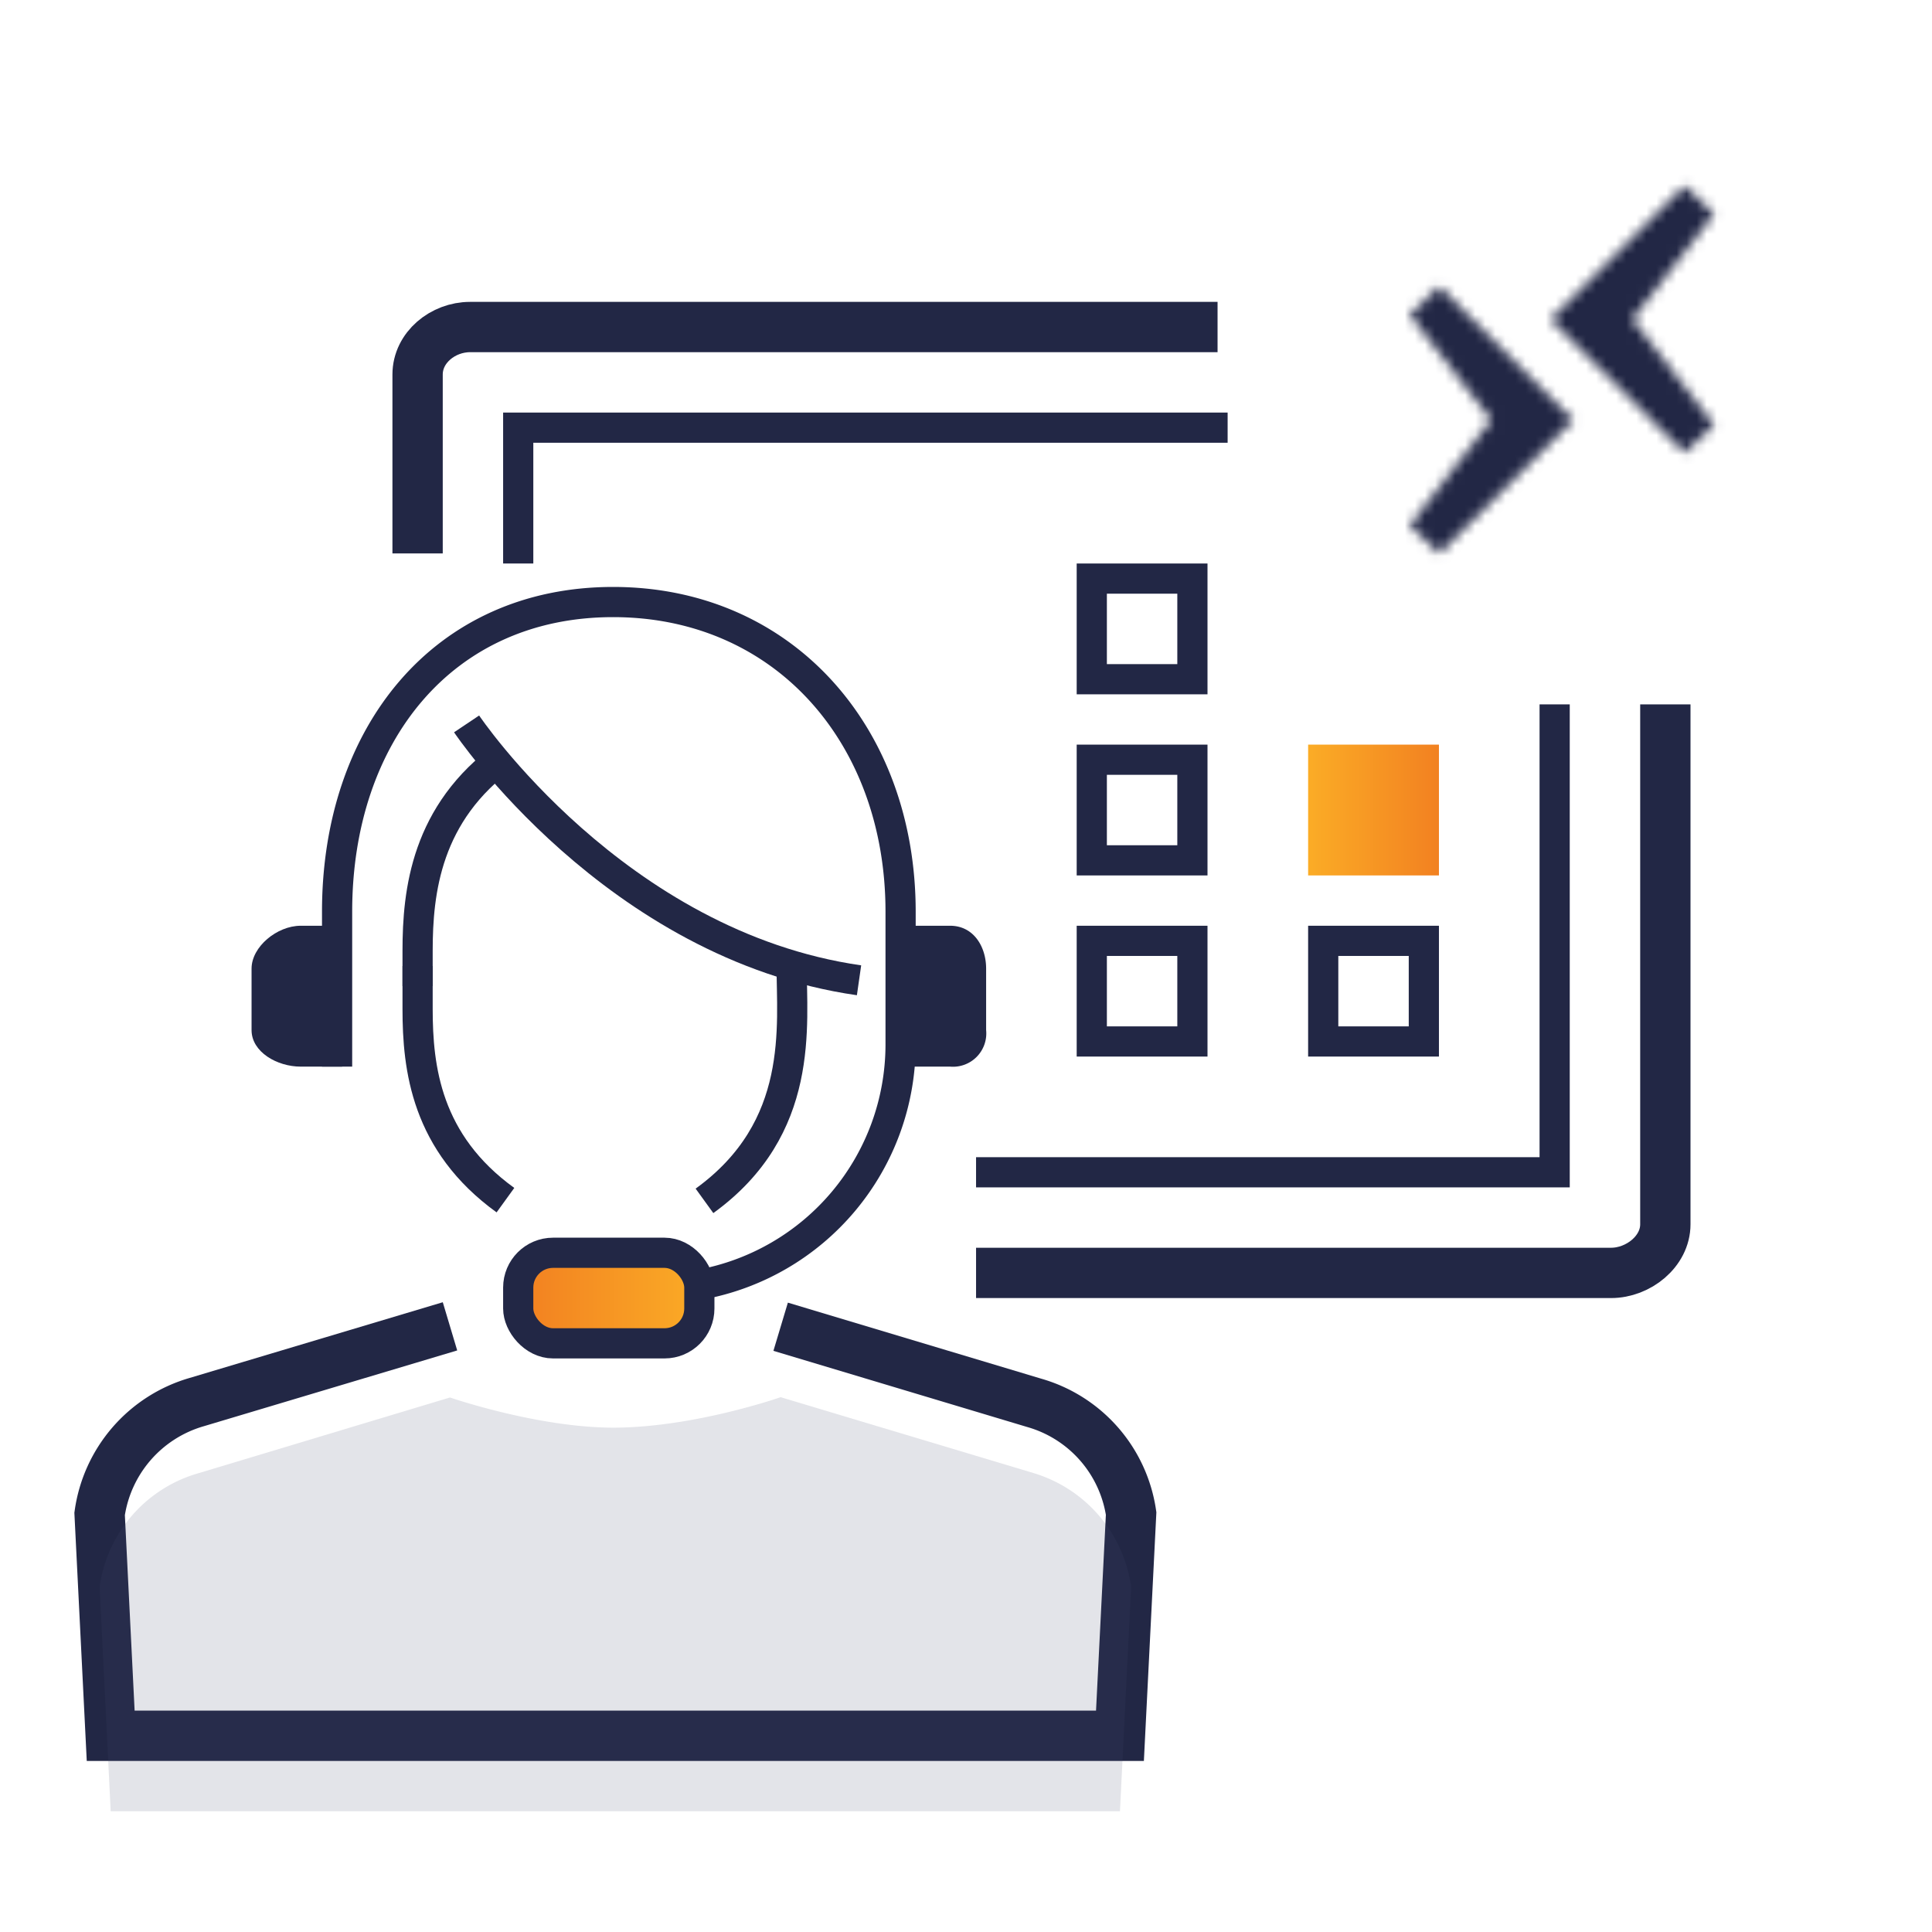 <svg xmlns="http://www.w3.org/2000/svg" xmlns:xlink="http://www.w3.org/1999/xlink" viewBox="0 0 192 192"><defs><style>.cls-1,.cls-3{fill:none;stroke:#222745;stroke-miterlimit:10;}.cls-1{stroke-width:5px;}.cls-2{fill:url(#linear-gradient);}.cls-3{stroke-width:3px;}.cls-4{fill:#222745;}.cls-5{fill:#444b6c;opacity:0.15;}.cls-6{fill:url(#linear-gradient-2);}.cls-7{mask:url(#mask);}.cls-8{filter:url(#luminosity-noclip);}</style><linearGradient id="linear-gradient" x1="52" y1="129.5" x2="70" y2="129.5" gradientUnits="userSpaceOnUse"><stop offset="0" stop-color="#f28121"/><stop offset="1" stop-color="#fbac26"/></linearGradient><linearGradient id="linear-gradient-2" x1="121" y1="88" x2="134" y2="88" gradientTransform="translate(264 168.5) rotate(180)" xlink:href="#linear-gradient"/><filter id="luminosity-noclip" x="127.11" y="9.75" width="55" height="55" filterUnits="userSpaceOnUse" color-interpolation-filters="sRGB"><feFlood flood-color="#fff" result="bg"/><feBlend in="SourceGraphic" in2="bg"/></filter><mask id="mask" x="127.11" y="9.75" width="55" height="55" maskUnits="userSpaceOnUse"><g class="cls-8"><polygon points="170.35 21.26 167.39 18.47 154.08 31.74 167.39 45.01 170.35 42.23 162.24 31.74 170.35 21.26"/><polygon points="140.08 31.26 143.04 28.47 156.35 41.74 143.04 55.01 140.08 52.23 148.19 41.74 140.08 31.26"/></g></mask></defs><title>Artboard 39 copy 32</title><g id="ic"><path class="cls-1" d="M77.58,131.85l25.19,7.56a13.47,13.47,0,0,1,9.64,11L111.3,172.5H11l-1.1-22.05a13.54,13.54,0,0,1,9.64-11.11l25.18-7.53"/><rect class="cls-2" x="52" y="125" width="18" height="9" rx="3.52"/><path class="cls-3" d="M33.5,106V90.6C33.5,73.05,44,59.83,60.93,59.83S89.5,73.05,89.5,90.6v13.28a24.27,24.27,0,0,1-19.94,23.79"/><rect class="cls-3" x="51.5" y="124.5" width="18" height="9" rx="3.46"/><path class="cls-4" d="M34,96v10H29.88c-2.34,0-4.88-1.45-4.88-3.63V96.26C25,94.08,27.54,92,29.88,92H34"/><path class="cls-3" d="M46.37,71.94s14.73,22,39,25.48"/><path class="cls-3" d="M78.67,95.8c0,6.14,1.36,16.29-8.66,23.54"/><path class="cls-3" d="M50.23,119.27c-7.88-5.7-8.73-13.11-8.73-19V96"/><path class="cls-3" d="M50.23,75.09c-7.88,5.7-8.73,13.48-8.73,19.4V98"/><path class="cls-4" d="M89,96v10h5.42A3.31,3.31,0,0,0,98,102.37V96.26C98,94.08,96.76,92,94.42,92H89"/><path class="cls-5" d="M77.58,138.85l25.19,7.56a13.79,13.79,0,0,1,9.64,11.29L111.3,180H11l-1.1-22.3a13.71,13.71,0,0,1,9.64-11.24l25.18-7.58s8.69,3,16.27,3C69,141.86,77.58,138.85,77.58,138.85Z"/><rect class="cls-3" x="131.5" y="93.5" width="10" height="10"/><rect class="cls-6" x="130" y="74" width="13" height="13"/><rect class="cls-3" x="108.5" y="93.5" width="10" height="10"/><g class="cls-7"><path class="cls-4" d="M174.06,17.81a27.51,27.51,0,1,0,8.05,19.44A27.31,27.31,0,0,0,174.06,17.81Z"/></g><polyline class="cls-3" points="97 116.5 154.5 116.5 154.5 70"/><polyline class="cls-3" points="122 42.5 51.5 42.5 51.5 56"/><path class="cls-1" d="M41.5,55V37.22c0-2.69,2.52-4.72,5.21-4.72H121"/><path class="cls-1" d="M165.5,70v51.67c0,2.7-2.69,4.83-5.39,4.83H97"/><rect class="cls-3" x="108.5" y="75.5" width="10" height="10"/><rect class="cls-3" x="108.5" y="57.5" width="10" height="10"/></g></svg>